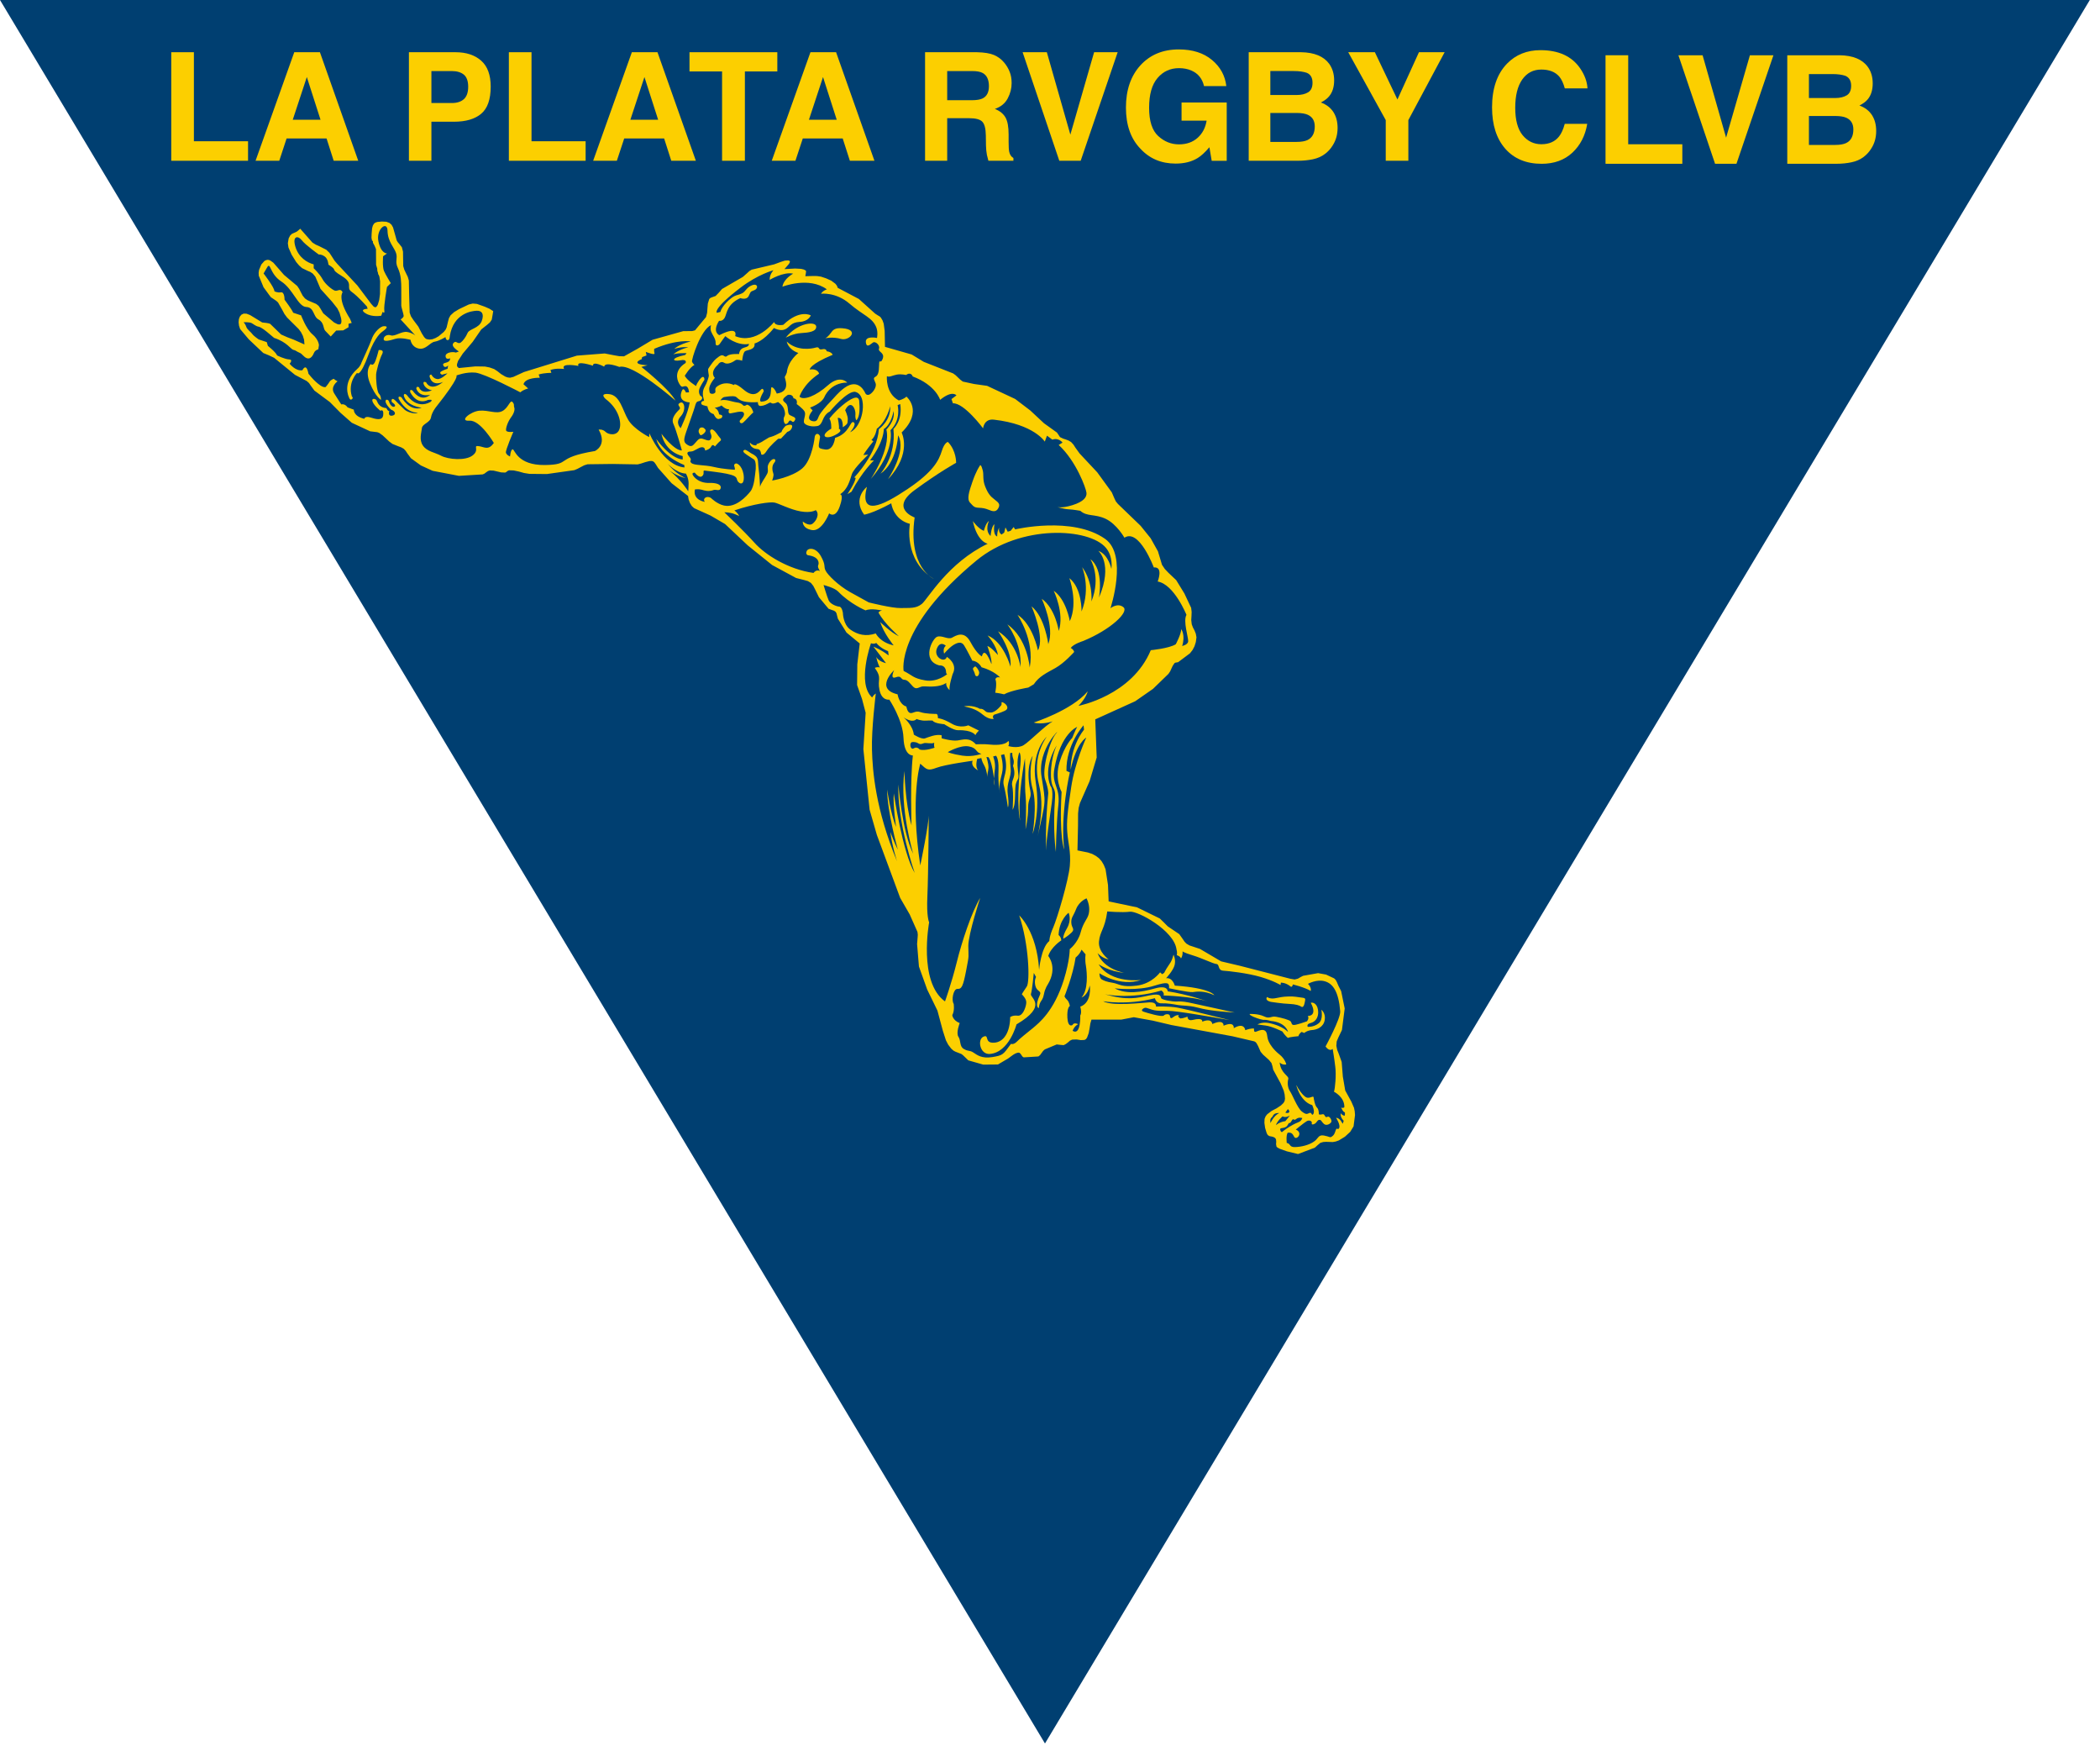 <svg width="130" height="108" viewBox="0 0 130 108" fill="none" xmlns="http://www.w3.org/2000/svg">
<path fill-rule="evenodd" clip-rule="evenodd" d="M0 0H129.369L64.689 107.91L0 0Z" fill="#003F71"/>
<path fill-rule="evenodd" clip-rule="evenodd" d="M48.799 16.118L48.881 16.147L48.896 16.173L48.898 16.205L48.874 16.276L48.817 16.361L48.562 16.656L49.223 16.62L49.59 16.64L49.751 16.678L49.881 16.744L49.891 16.766L49.898 16.81L49.883 16.927L49.853 17.095L50.336 17.083L50.58 17.086L50.822 17.122L51.141 17.228L51.459 17.372L51.718 17.565L51.809 17.684L51.859 17.814L53.167 18.504L54.174 19.41L54.356 19.528L54.453 19.583L54.529 19.655L54.635 19.834L54.706 20.037L54.765 20.477L54.785 21.468L56.436 21.94L57.186 22.396L59.006 23.113L59.16 23.226L59.305 23.365L59.452 23.504L59.603 23.617L60.301 23.767L61.108 23.881L62.843 24.693L63.779 25.405L64.629 26.198L65.431 26.773L65.536 26.926L65.587 27.011L65.633 27.062L65.817 27.149L65.988 27.205L66.153 27.268L66.307 27.361L66.452 27.519L66.572 27.706L66.833 28.068L67.926 29.235L68.825 30.473L68.989 30.853L69.077 31.035L69.203 31.189L70.611 32.546L71.231 33.316L71.683 34.124L71.933 34.957L72.108 35.217L72.335 35.455L72.812 35.906L73.319 36.733L73.738 37.621L73.768 37.874L73.759 38.124L73.744 38.375L73.774 38.638L73.844 38.828L73.944 39.018L74.027 39.225L74.067 39.447L74.027 39.74L73.944 40.002L73.822 40.234L73.664 40.436L72.931 40.985L72.805 41.007L72.754 41.015L72.703 41.05L72.594 41.213L72.515 41.384L72.438 41.551L72.332 41.709L71.376 42.636L70.274 43.403L67.802 44.524L67.89 46.886L67.451 48.348L66.855 49.702L66.774 50.001L66.738 50.345L66.734 51.108L66.7 52.633L67.346 52.763L67.61 52.851L67.834 52.972L68.033 53.12L68.194 53.303L68.329 53.53L68.439 53.801L68.59 54.772L68.63 55.789L70.391 56.16L71.799 56.849L72.046 57.09L72.292 57.337L73.003 57.817L73.217 58.119L73.326 58.281L73.441 58.402L73.634 58.516L73.84 58.584L74.284 58.732L75.593 59.502L76.772 59.78L79.882 60.58L80.143 60.624L80.341 60.575L80.498 60.484L80.667 60.396L81.595 60.231L82.09 60.32L82.588 60.554L82.682 60.645L82.754 60.776L82.865 61.035L82.949 61.197L83.026 61.354L83.243 62.417L83.073 63.749L82.854 64.206L82.747 64.46L82.727 64.732L82.777 64.976L82.879 65.234L83.056 65.728L83.128 66.634L83.276 67.495L83.657 68.19L83.819 68.564L83.863 68.776L83.882 69.013L83.792 69.716L83.585 70.053L83.258 70.354L82.883 70.583L82.689 70.652L82.505 70.685L82.095 70.671L81.915 70.682L81.739 70.734L81.567 70.877L81.397 71.032L80.356 71.426L79.663 71.259L79.237 71.108L79.09 71.032L79.024 70.975L78.994 70.818L79.005 70.663L78.991 70.528L78.961 70.465L78.909 70.413L78.807 70.364L78.701 70.339L78.596 70.322L78.503 70.27L78.448 70.204L78.401 70.094L78.316 69.81L78.272 69.497L78.283 69.254L78.346 69.095L78.448 68.964L78.723 68.756L79.032 68.594L79.296 68.419L79.457 68.264L79.523 68.145L79.548 68L79.526 67.743L79.468 67.502L79.273 67.045L78.818 66.209L78.771 65.995L78.709 65.793L78.561 65.611L78.382 65.448L78.192 65.279L78.037 65.095L77.883 64.745L77.784 64.566L77.725 64.498L77.644 64.453L76.294 64.138L72.523 63.444L71.359 63.17L70.189 62.959L69.407 63.109H67.567L67.498 63.345L67.451 63.642L67.394 63.948L67.294 64.219L67.226 64.314L67.133 64.366L66.905 64.376L66.65 64.336L66.374 64.345L66.241 64.407L66.117 64.514L65.986 64.616L65.847 64.687L65.645 64.671L65.416 64.644L64.68 64.951L64.576 65.042L64.48 65.174L64.383 65.306L64.282 65.388L63.371 65.444L63.312 65.408L63.273 65.364L63.206 65.262L63.126 65.17L63.066 65.151L62.988 65.158L62.855 65.205L62.712 65.29L62.407 65.514L61.778 65.884L60.866 65.892L59.943 65.629L59.73 65.423L59.613 65.31L59.511 65.234L59.143 65.091L59.017 65.022L58.885 64.903L58.698 64.659L58.558 64.391L58.367 63.8L58.032 62.551L57.397 61.245L56.887 59.823L56.772 58.429L56.804 58.038L56.816 57.854L56.795 57.678L56.314 56.595L55.724 55.573L54.281 51.674L53.833 50.117L53.447 46.366L53.588 44.116L53.365 43.269L53.058 42.399L53.071 41.118L53.221 39.827L52.402 39.151L51.867 38.289L51.809 38.065L51.782 37.956L51.727 37.866L51.634 37.801L51.526 37.764L51.293 37.679L50.696 36.964L50.469 36.501L50.346 36.261L50.199 36.078L50.012 35.966L49.777 35.899L49.28 35.773L47.8 34.972L46.289 33.756L44.888 32.437L43.986 31.91L42.968 31.45L42.828 31.322L42.711 31.133L42.629 30.913L42.594 30.699L41.575 29.907L40.736 28.961L40.593 28.732L40.508 28.615L40.415 28.545L40.314 28.531L40.202 28.537L39.947 28.603L39.69 28.688L39.477 28.743L37.924 28.716L36.375 28.735L36.168 28.798L35.961 28.905L35.75 29.017L35.555 29.099L33.854 29.34L32.774 29.329L32.438 29.275L32.113 29.184L31.8 29.117L31.512 29.109L31.443 29.139L31.384 29.178L31.327 29.227L31.268 29.249L31.026 29.238L30.79 29.183L30.555 29.128L30.32 29.117L30.206 29.156L30.098 29.232L29.99 29.314L29.88 29.362L28.407 29.452L26.781 29.14L26.054 28.808L25.439 28.363L25.22 28.068L25.118 27.912L24.998 27.78L24.838 27.689L24.665 27.625L24.297 27.477L24.087 27.321L23.884 27.13L23.683 26.944L23.476 26.794L23.352 26.749L23.222 26.733L22.916 26.696L21.78 26.168L21.077 25.549L20.419 24.884L19.465 24.176L19.238 23.869L19.128 23.707L18.987 23.582L18.262 23.201L16.968 22.145L16.637 21.989L16.298 21.849L15.402 21.002L14.866 20.367L14.796 20.155L14.771 19.947L14.787 19.757L14.845 19.597L14.946 19.476L15.084 19.41L15.265 19.416L15.485 19.502L16.232 19.958L16.487 19.988L16.615 20.009L16.726 20.045L17.402 20.703L17.772 20.867L18.174 21.02L18.846 21.319L18.825 21.033L18.749 20.786L18.635 20.561L18.488 20.364L17.769 19.65L17.608 19.432L17.477 19.188L17.211 18.72L17.109 18.626L16.998 18.55L16.761 18.39L16.315 17.78L16.02 17.065L16.011 16.882L16.037 16.706L16.178 16.369L16.367 16.154L16.456 16.106L16.553 16.082L16.646 16.09L16.736 16.127L16.921 16.258L17.581 17.014L18.401 17.702L18.523 17.884L18.627 18.091L18.737 18.299L18.878 18.471L19.032 18.578L19.196 18.652L19.573 18.811L19.724 18.93L19.826 19.081L20.011 19.392L20.683 19.959L20.89 20.063L20.977 20.082L21.048 20.074L21.103 20.037L21.13 19.962L21.137 19.851L21.114 19.694L21.017 19.354L20.885 19.09L20.558 18.675L19.844 17.883L19.631 17.382L19.52 17.123L19.36 16.932L19.208 16.831L19.042 16.762L18.7 16.595L18.513 16.428L18.334 16.215L18.054 15.764L17.858 15.32L17.819 15.056L17.869 14.756L17.96 14.58L18.069 14.474L18.373 14.336L18.48 14.25L18.586 14.157L19.34 15.012L19.544 15.14L19.758 15.235L20.198 15.457L20.39 15.642L20.548 15.881L20.704 16.126L20.874 16.327L22.121 17.666L22.968 18.794L23.118 18.963L23.198 19.014L23.271 19.01L23.332 18.953L23.389 18.857L23.475 18.567L23.524 18.197L23.53 17.411L23.484 17.116L23.443 17.015L23.4 16.952L23.409 16.919L23.359 16.764L23.351 16.623L23.282 16.391L23.275 15.417L23.19 15.215L23.087 15.026L23.085 14.962V14.933L23.075 14.907H23.034L22.997 14.718L23.006 14.467L23.034 14.134L23.078 13.969L23.153 13.841L23.245 13.775L23.364 13.737L23.644 13.711L23.917 13.726L24.108 13.797L24.24 13.914L24.331 14.076L24.559 14.883L24.625 14.992L24.714 15.094L24.878 15.303L24.948 15.573L24.952 15.868L24.962 16.47L25.028 16.69L25.134 16.912L25.243 17.134L25.31 17.364L25.331 18.382L25.36 19.353L25.439 19.576L25.587 19.802L25.894 20.211L26.114 20.639L26.253 20.858L26.327 20.938L26.407 20.989L26.578 21.018L26.767 20.996L26.96 20.922L27.151 20.814L27.472 20.544L27.588 20.398L27.649 20.264L27.741 19.877L27.793 19.689L27.892 19.516L28.11 19.318L28.417 19.133L29.019 18.846L29.265 18.787L29.523 18.809L30.007 18.981L30.302 19.11L30.532 19.258L30.488 19.528L30.443 19.782L30.326 19.957L30.148 20.11L29.794 20.389L29.26 21.161L28.65 21.884L28.358 22.335L28.292 22.534L28.286 22.62L28.306 22.692L28.355 22.736L28.398 22.78L29.431 22.677L30.019 22.686L30.311 22.744L30.589 22.842L30.789 22.972L31.02 23.154L31.284 23.311L31.429 23.361L31.576 23.378L31.779 23.328L32.006 23.223L32.436 23.026L35.713 22.011L37.435 21.877L38.043 21.995L38.337 22.046L38.63 22.054L39.467 21.586L40.397 21.029L42.294 20.496L42.673 20.492L42.851 20.49L43.024 20.446L43.707 19.622L43.774 19.361L43.795 19.074L43.82 18.783L43.906 18.505L43.981 18.437L44.089 18.394L44.3 18.319L44.504 18.108L44.698 17.886L45.988 17.138L46.254 16.902L46.388 16.779L46.531 16.691L47.923 16.362L48.349 16.206L48.584 16.131L48.799 16.118ZM16.538 16.549L16.317 16.926C16.317 16.926 16.993 17.797 16.987 18.026C16.987 18.026 17.161 18.13 17.392 18.093C17.625 18.057 17.614 18.547 17.614 18.547C17.614 18.547 18.099 19.195 18.148 19.355L18.641 19.519C18.641 19.519 18.95 20.361 19.34 20.691C19.735 21.024 19.744 21.366 19.744 21.366L19.704 21.622C19.704 21.622 19.507 21.667 19.439 21.837C19.369 22.015 19.218 22.249 19.004 22.173C18.796 22.102 18.717 21.897 18.539 21.831C18.364 21.763 18.305 21.677 18.157 21.652C18.011 21.625 17.754 21.163 16.971 20.915L16.514 20.533C16.514 20.533 16.185 20.254 16.004 20.218C15.82 20.187 15.693 20.052 15.556 19.988C15.416 19.93 15.078 19.942 15.078 19.942C15.078 19.942 15.202 20.074 15.25 20.238C15.297 20.393 15.535 20.55 15.622 20.678C15.713 20.807 16.016 21.009 16.016 21.009L16.513 21.174L16.584 21.409C16.584 21.409 17.08 21.8 17.155 22C17.155 22 17.637 22.238 17.903 22.246C18.164 22.257 17.93 22.512 17.93 22.512C17.93 22.512 18.297 22.991 18.723 22.914C18.723 22.914 18.956 22.4 19.096 23.134C19.096 23.134 19.378 23.484 19.542 23.622C19.704 23.767 19.962 23.999 20.158 23.958C20.158 23.958 20.349 23.729 20.403 23.625C20.458 23.525 20.658 23.443 20.658 23.443C20.658 23.443 20.756 23.538 20.896 23.6C20.896 23.6 20.424 23.93 20.69 24.351C20.954 24.775 21.13 25.033 21.13 25.033C21.13 25.033 21.334 24.954 21.518 25.214L21.904 25.356C21.904 25.356 21.868 25.762 22.552 25.921C22.552 25.921 22.588 25.74 22.91 25.832C23.23 25.928 23.694 26.084 23.724 25.674C23.762 25.272 23.546 25.423 23.546 25.423C23.546 25.423 23.176 25.13 23.07 24.875C22.964 24.619 23.235 24.669 23.306 24.766C23.373 24.866 23.419 25.213 23.918 25.259C23.918 25.259 24.013 25.469 24.103 25.438C24.103 25.438 23.984 25.761 24.268 25.729C24.548 25.689 24.487 25.444 24.206 25.353C24.206 25.353 23.73 24.906 23.906 24.744C23.906 24.744 24.043 24.701 24.094 24.884C24.149 25.064 24.306 25.241 24.431 25.158C24.552 25.074 24.264 24.894 24.264 24.894C24.264 24.894 24.2 24.773 24.275 24.701C24.352 24.634 24.566 24.884 24.566 24.884C24.566 24.884 24.872 25.193 25.037 25.347C25.204 25.508 25.71 25.661 25.86 25.539C25.86 25.539 25.185 25.614 24.685 24.69C24.685 24.69 24.598 24.458 24.851 24.59C24.851 24.59 25.354 25.492 26.102 25.237C26.102 25.237 25.161 25.137 24.998 24.486C24.998 24.486 24.994 24.252 25.214 24.483C25.214 24.483 25.765 25.348 26.638 24.884C26.638 24.884 26.906 24.694 26.49 24.752C26.49 24.752 25.867 25.134 25.398 24.282C25.398 24.282 25.334 24.032 25.545 24.179C25.545 24.179 26.029 24.948 26.633 24.433C26.633 24.433 25.999 24.62 25.775 24.069C25.775 24.069 25.745 23.869 25.942 23.971C25.942 23.971 26.053 24.436 26.744 24.157C26.744 24.157 26.349 24.105 26.23 23.784C26.23 23.784 26.144 23.557 26.38 23.663C26.38 23.663 26.636 24.285 27.434 23.635C27.434 23.635 26.846 23.936 26.636 23.427C26.636 23.427 26.506 23.191 26.7 23.182C26.7 23.182 26.825 23.443 27.078 23.462C27.331 23.486 27.698 23.104 27.698 23.104L27.362 23.191C27.362 23.191 27.125 23.087 27.337 22.975C27.545 22.865 27.706 22.826 27.706 22.826L27.742 22.619C27.742 22.619 27.529 22.837 27.439 22.609C27.355 22.381 27.882 22.537 27.861 22.174C27.861 22.174 27.604 22.297 27.584 22.057C27.558 21.816 28.019 21.748 28.222 21.822L28.406 21.754C28.406 21.754 28.153 21.603 28.054 21.435C27.958 21.265 28.151 21.131 28.228 21.164C28.309 21.2 28.404 21.283 28.526 21.197C28.645 21.112 28.837 20.867 28.947 20.606C29.056 20.35 29.656 20.325 29.824 19.865C29.989 19.402 29.809 19.222 29.508 19.233C29.211 19.243 28.072 19.385 27.845 20.802C27.845 20.802 27.845 21.052 27.718 21.052C27.588 21.052 27.579 20.861 27.579 20.861C27.579 20.861 27.215 21.095 26.907 21.149C26.6 21.2 26.368 21.669 25.916 21.571C25.463 21.47 25.412 21.033 25.412 21.033C25.412 21.033 24.801 20.861 24.462 20.974C24.121 21.082 23.765 21.172 23.752 20.999C23.739 20.823 23.96 20.672 24.199 20.757C24.443 20.841 24.867 20.49 25.199 20.546C25.532 20.602 25.717 20.766 25.717 20.766L24.801 19.77C24.801 19.77 24.991 19.656 24.989 19.549C24.986 19.444 24.848 19.032 24.841 18.925C24.838 18.814 24.848 18.174 24.841 17.834C24.838 17.488 24.835 17.02 24.633 16.596C24.429 16.178 24.631 16.003 24.517 15.66C24.407 15.321 24.003 14.953 23.99 14.287C23.981 13.62 23.256 14.196 23.429 14.953C23.589 15.71 23.96 15.688 23.96 15.688L23.715 15.86C23.715 15.86 23.664 16.514 23.769 16.766C23.877 17.02 24.192 17.526 24.192 17.526L23.957 17.758C23.957 17.758 23.748 18.943 23.79 19.209C23.829 19.471 23.687 19.299 23.687 19.299L23.602 19.539C23.602 19.539 23.044 19.655 22.626 19.389C22.203 19.121 22.757 19.113 22.757 19.113L22.719 18.978C22.719 18.978 22.169 18.345 21.77 18.064C21.371 17.778 21.945 17.56 21.151 17.079C20.358 16.596 20.989 16.791 20.332 16.379C20.332 16.379 20.314 16.009 20.082 15.861C19.852 15.716 19.741 15.757 19.741 15.757C19.741 15.757 18.903 15.162 18.678 14.865C18.452 14.57 18.084 14.59 18.285 15.267C18.488 15.944 19.012 16.252 19.419 16.364V16.603C19.419 16.603 19.784 16.944 19.962 17.272C20.139 17.602 20.572 17.939 20.733 17.989C20.896 18.039 21.083 17.814 21.21 18.089C21.21 18.089 20.865 18.46 21.667 19.732L21.773 19.987L21.575 20.038L21.576 20.254L21.245 20.448L20.812 20.458L20.474 20.828C20.474 20.828 20.257 20.596 20.131 20.471C20.002 20.337 20.069 19.963 19.719 19.775C19.368 19.585 19.465 19.02 18.955 19C18.447 18.974 18.143 17.894 17.418 17.424C16.686 16.954 16.75 16.175 16.538 16.549ZM28.248 23.243C28.248 23.243 28.522 23.27 26.989 25.199C26.989 25.199 26.741 25.501 26.681 25.832C26.627 26.162 26.144 26.227 26.117 26.503C26.091 26.776 25.928 27.217 26.184 27.584C26.44 27.95 26.886 27.985 27.313 28.21C27.744 28.436 28.815 28.536 29.26 28.186C29.707 27.842 29.26 27.567 29.618 27.611C29.976 27.651 30.224 27.911 30.57 27.415C30.57 27.415 29.731 25.985 29.06 26.038C28.39 26.088 29.116 25.469 29.681 25.418C30.244 25.372 30.734 25.647 31.112 25.435C31.489 25.221 31.574 24.728 31.725 24.882C31.865 25.033 31.788 25.105 31.835 25.219C31.878 25.338 31.836 25.564 31.638 25.829C31.442 26.091 31.309 26.477 31.328 26.628C31.343 26.782 31.779 26.726 31.779 26.726C31.779 26.726 31.284 27.861 31.319 28.016C31.359 28.172 31.574 28.253 31.574 28.253C31.574 28.253 31.609 27.811 31.739 27.812C31.869 27.812 32.016 28.8 33.726 28.782C35.439 28.759 34.276 28.341 36.828 27.915C36.828 27.915 37.615 27.563 37.059 26.591C37.059 26.591 37.301 26.544 37.482 26.726C37.666 26.909 38.183 27 38.341 26.578C38.506 26.159 38.29 25.288 37.496 24.699C37.496 24.699 37.051 24.319 37.721 24.395C38.391 24.472 38.546 25.418 38.895 25.994C39.242 26.569 40.185 27.053 40.185 27.053L40.203 26.821C40.203 26.821 41.026 28.805 42.373 28.933L42.36 28.781C42.36 28.781 40.91 28.249 40.628 27.174C40.628 27.174 41.467 28.371 42.262 28.441V28.228C42.262 28.228 41.204 28.043 40.945 26.846C40.945 26.846 41.741 27.902 42.213 27.879C42.213 27.879 41.873 26.644 41.692 26.249C41.5 25.851 41.932 25.479 42.064 25.331C42.199 25.186 41.832 25.075 42.096 24.932C42.356 24.784 42.509 25.365 42.138 25.772C41.766 26.176 42.138 26.5 42.138 26.5C42.138 26.5 42.608 25.535 42.694 24.906C42.694 24.906 41.94 24.899 42.198 24.22C42.315 23.898 42.461 24.291 42.461 24.291L42.655 24.282C42.655 24.282 42.633 23.914 42.444 23.901C42.255 23.889 42.224 24.056 42.046 23.745C41.864 23.436 41.771 22.887 42.44 22.468C42.44 22.468 42.569 22.211 42.106 22.303C41.639 22.392 41.467 22.169 42.417 21.97L42.502 21.857C42.502 21.857 41.803 21.842 41.675 21.948C41.675 21.948 41.918 21.669 42.608 21.492C42.608 21.492 42.191 21.442 41.74 21.597C41.74 21.597 42.021 21.305 42.76 21.134C42.76 21.134 41.952 20.973 40.5 21.589C40.5 21.589 40.479 21.74 40.517 21.872C40.555 22.009 39.978 21.779 39.978 21.779L40.023 22L39.75 22.102L39.726 22.227C39.726 22.227 38.925 22.536 40.086 22.608L39.706 22.71C39.706 22.71 41.395 24.037 41.818 24.797C41.818 24.797 39.17 22.469 38.338 22.71C38.338 22.71 37.442 22.359 37.403 22.695C37.403 22.695 36.7 22.315 36.704 22.635C36.704 22.635 35.639 22.277 35.808 22.648C35.808 22.648 34.673 22.43 34.922 22.837C34.922 22.837 34.419 22.77 34.075 22.901L34.131 23.078C34.131 23.078 33.705 23.07 33.346 23.179L33.417 23.38C33.417 23.38 32.522 23.352 32.406 23.782L32.697 24.046C32.697 24.046 32.414 24.102 32.211 24.282C32.211 24.282 30.023 23.128 29.432 23.063C28.845 23.006 28.248 23.243 28.248 23.243ZM43.092 23.892C43.122 23.729 43.397 23.327 43.511 23.327C43.621 23.33 43.605 23.515 43.605 23.515C43.605 23.515 43.512 23.633 43.342 23.958C43.169 24.284 43.36 24.501 43.36 24.501C43.573 24.577 43.441 24.801 43.267 24.829C43.092 24.853 43.07 24.982 43.014 25.177C42.964 25.375 42.674 26.152 42.481 26.723C42.287 27.289 42.327 27.386 42.58 27.548C42.837 27.702 42.924 27.531 43.063 27.386C43.2 27.24 43.283 27.069 43.547 27.173C43.866 27.295 43.958 27.3 44.03 27.106C44.105 26.909 43.861 26.701 44.009 26.595C44.161 26.489 44.408 26.893 44.468 26.974C44.527 27.061 44.705 27.204 44.6 27.28C44.493 27.358 44.257 27.634 44.257 27.634C44.257 27.634 44.123 27.443 44.03 27.634C43.943 27.826 43.648 27.884 43.648 27.884C43.648 27.884 43.665 27.678 43.457 27.68C43.252 27.68 42.982 27.936 42.793 27.943C42.606 27.945 42.43 27.988 42.663 28.258C42.9 28.524 42.621 28.495 42.801 28.657C42.979 28.819 43.605 28.759 44.204 28.904C44.798 29.045 45.492 29.073 45.492 29.073C45.507 28.87 45.367 28.79 45.517 28.699C45.663 28.614 46.032 28.948 46.046 29.551C46.051 30.151 45.664 29.895 45.624 29.682C45.587 29.463 45.356 29.407 44.976 29.319C44.595 29.237 43.821 29.155 43.639 29.127C43.455 29.091 43.657 29.316 43.466 29.47C43.273 29.623 43.012 29.257 43.012 29.257C43.012 29.257 42.718 29.226 42.968 29.515C43.218 29.8 43.577 29.905 43.937 29.89C44.296 29.881 44.659 29.963 44.616 30.203C44.575 30.434 44.316 30.277 44.182 30.327C43.852 30.447 43.628 30.365 43.43 30.308C43.232 30.256 43.018 30.293 43.018 30.293C42.879 30.966 43.636 31.063 43.636 31.063C43.466 30.864 43.749 30.648 44.018 30.827C44.018 30.827 44.382 31.192 44.817 31.289C45.541 31.45 46.211 30.724 46.459 30.409C46.701 30.096 46.737 29.37 46.763 29.206C46.793 29.039 46.823 28.537 46.672 28.436C46.519 28.332 46.284 28.199 46.101 28.053C45.918 27.911 46.07 27.801 46.189 27.861C46.314 27.923 46.479 28.044 46.479 28.044C47.033 28.31 46.89 28.474 46.956 28.958C47.021 29.435 47.05 30.137 47.05 30.137C47.088 29.918 47.373 29.574 47.497 29.313C47.618 29.054 47.41 28.942 47.638 28.606C47.866 28.273 48.121 28.426 47.932 28.639C47.747 28.849 47.822 29.165 47.871 29.303C47.924 29.444 47.798 29.743 47.798 29.743C47.798 29.743 49.014 29.544 49.658 28.995C50.297 28.452 50.439 27.011 50.439 27.011C50.439 27.011 50.489 26.83 50.614 26.857C50.74 26.878 50.768 27.033 50.768 27.033C50.674 27.695 50.55 27.743 51.084 27.82C51.613 27.898 51.694 27.101 51.694 27.101C52.611 26.827 52.622 26.004 52.844 26.136C53.063 26.27 52.622 26.755 52.622 26.755C53.055 26.551 53.276 26.042 53.371 25.592C53.468 25.137 53.452 24.401 52.968 24.26C52.485 24.119 51.362 25.479 51.362 25.479C51.362 25.479 51.103 25.567 50.936 25.986C50.768 26.409 50.624 26.365 50.412 26.388C50.203 26.406 49.788 26.314 49.766 26.123C49.743 25.928 49.906 25.655 49.806 25.47C49.706 25.285 49.32 25.01 49.32 25.01C49.4 24.666 49.124 24.653 49.124 24.653C49.076 24.367 48.766 24.442 48.766 24.442C48.336 24.743 48.461 24.785 48.651 24.966C48.842 25.153 48.716 25.58 48.884 25.686C49.054 25.79 49.334 25.818 49.201 26.023C49.072 26.228 49.028 26.03 48.923 26.028C48.806 26.028 48.857 26.152 48.693 26.234C48.526 26.32 48.471 25.911 48.546 25.797C48.62 25.675 48.613 25.506 48.524 25.285C48.431 25.058 48.163 24.883 48.163 24.883C47.688 25.102 47.792 24.854 47.625 24.933C47.46 25.02 47.313 25.109 47.102 25.126C46.89 25.147 46.919 24.889 46.919 24.889C45.725 24.961 45.71 24.62 45.532 24.549C45.356 24.48 44.947 24.559 44.832 24.575C44.717 24.596 44.59 24.781 44.59 24.781C44.945 24.691 45.269 24.859 45.618 24.907C45.972 24.949 45.977 25.118 46.069 25.117C46.166 25.112 46.233 25.049 46.233 25.049C46.525 25.081 46.634 25.531 46.634 25.531C46.513 25.605 46.156 26.034 46 26.158C45.848 26.277 45.731 26.089 45.818 26.007C45.907 25.932 46.141 25.69 46.032 25.539C45.927 25.39 45.411 25.565 45.218 25.586C45.026 25.605 45.132 25.325 45.132 25.325C44.919 25.363 44.664 25.093 44.664 25.093C44.553 25.187 44.244 25.242 44.244 25.242C44.504 25.366 44.513 25.648 44.513 25.648C44.513 25.648 44.75 25.675 44.714 25.778C44.675 25.885 44.675 25.885 44.501 25.929C44.323 25.976 44.177 25.627 44.177 25.627C44.177 25.627 44.029 25.602 43.92 25.47C43.814 25.338 43.793 25.147 43.793 25.147C43.793 25.147 43.699 25.131 43.524 25.076C43.341 25.027 43.381 24.809 43.587 24.809C43.587 24.809 43.556 24.67 43.524 24.537C43.494 24.396 43.495 24.157 43.627 23.931C43.763 23.711 43.891 23.302 43.88 23.244C43.873 23.186 43.814 22.872 43.845 22.826C43.868 22.771 44.05 22.521 44.115 22.437C44.186 22.356 44.222 22.272 44.522 22.057C44.821 21.849 44.836 22.189 45.013 22.032C45.194 21.875 45.749 21.914 45.749 21.914C45.833 21.347 46.325 21.622 46.368 21.286C45.616 21.43 44.899 20.804 44.899 20.804C44.899 20.804 44.635 21.157 44.565 21.271C44.499 21.382 44.28 21.471 44.301 21.222C44.316 20.977 44.089 20.707 44.022 20.521C43.952 20.334 44.017 20.122 44.017 20.122C43.36 20.428 42.786 22.285 42.842 22.396C42.897 22.507 42.989 22.585 42.989 22.585C42.693 22.742 42.389 23.261 42.389 23.261C42.558 23.568 43.092 23.892 43.092 23.892ZM44.594 19.308C44.704 18.893 45.254 18.426 45.459 18.329C45.664 18.236 45.674 18.274 45.917 18.164C46.163 18.057 46.189 17.799 46.554 17.655C46.916 17.514 46.97 17.862 46.688 17.963C46.407 18.065 46.478 18.078 46.341 18.336C46.201 18.591 45.833 18.45 45.833 18.45C44.992 18.83 45.005 19.398 44.867 19.658C44.726 19.911 44.514 19.854 44.514 19.854C44.068 20.568 44.529 20.744 44.529 20.744C45.767 20.113 45.511 20.803 45.511 20.803C46.81 21.35 47.92 19.93 47.92 19.93C48.003 20.206 48.489 20.104 48.489 20.104C49.509 19.118 50.193 19.52 50.193 19.52C50.193 19.52 50.066 19.893 49.5 19.924C48.93 19.958 48.898 20.254 48.591 20.388C48.287 20.521 47.911 20.3 47.911 20.3C47.239 21.146 46.708 21.259 46.708 21.259C46.771 21.667 46.249 21.647 46.119 21.74C45.991 21.831 45.943 22.327 45.943 22.327C45.943 22.327 45.64 22.218 45.532 22.293C45.425 22.372 45.066 22.604 44.832 22.454C44.594 22.299 44.448 22.57 44.448 22.57C43.897 23.056 44.252 23.385 44.252 23.385C43.818 23.927 43.901 24.092 43.927 24.268C43.953 24.442 44.301 24.388 44.289 24.236C44.281 24.084 44.237 24.003 44.488 23.856C44.986 23.572 45.431 23.834 45.431 23.834C45.431 23.834 45.433 23.609 46.057 24.134C46.677 24.656 46.974 24.257 47.11 24.114C47.254 23.966 47.28 24.216 47.28 24.216C46.851 24.952 47.17 24.857 47.17 24.857C47.946 24.803 47.617 23.899 47.797 23.968C47.968 24.037 48.084 24.36 48.084 24.36C49.025 24.221 48.536 23.386 48.585 23.317C48.638 23.251 48.709 23.056 48.709 23.056C48.781 22.32 49.424 21.848 49.424 21.848C48.771 21.619 48.704 21.14 48.704 21.14C49.333 21.74 50.221 21.595 50.499 21.512C50.776 21.43 50.62 21.684 50.894 21.619C51.167 21.551 51.174 21.74 51.174 21.74C51.5 21.784 51.546 21.96 51.546 21.96C50.089 22.568 50.127 22.871 50.127 22.871C50.645 22.797 50.705 23.127 50.705 23.127C49.703 23.797 49.494 24.549 49.494 24.549C49.731 24.801 50.498 24.521 51.253 23.847C52.012 23.168 52.447 23.68 52.447 23.68C51.376 23.68 51.033 24.575 51.033 24.575C50.842 24.995 50.146 25.227 50.146 25.227L50.304 25.404C49.941 25.851 50.081 26.027 50.319 26.069C50.558 26.11 50.598 25.986 50.69 25.758C50.791 25.529 51.163 25.108 51.415 24.85C51.667 24.596 51.875 24.291 52.3 23.989C53.166 23.384 53.543 24.284 53.57 24.345C53.597 24.407 53.729 24.524 53.926 24.351C54.126 24.181 54.267 23.904 54.206 23.726C54.146 23.546 54.016 23.408 54.183 23.325C54.347 23.243 54.414 23.062 54.421 22.595C54.428 22.128 54.5 22.591 54.644 22.203C54.784 21.812 54.338 21.793 54.414 21.579C54.49 21.369 54.195 21.108 54.049 21.196C53.904 21.282 53.645 21.593 53.599 21.174C53.563 20.756 54.29 20.918 54.29 20.918C54.29 20.918 54.364 20.575 54.252 20.272C54.01 19.649 53.44 19.527 52.588 18.794C51.743 18.063 50.822 18.18 50.822 18.18C50.95 17.977 51.187 17.909 51.187 17.909C50.074 17.092 48.436 17.746 48.436 17.746C48.508 17.249 49.101 16.938 49.101 16.938C48.508 16.8 47.645 17.322 47.645 17.322C47.633 16.981 47.883 16.724 47.883 16.724C47.883 16.724 46.916 16.985 45.853 17.796C44.083 19.146 44.376 19.36 44.376 19.36L44.594 19.308ZM44.839 31.707C44.839 31.707 46.046 32.856 46.705 33.592C47.364 34.33 48.782 35.239 50.362 35.461C50.362 35.461 50.514 35.224 50.756 35.342C50.756 35.342 50.593 35.107 50.65 34.984C50.712 34.863 50.725 34.453 50.011 34.365C50.011 34.365 49.846 34.314 49.941 34.107C50.032 33.898 50.51 33.868 50.822 34.431C51.135 34.997 50.976 35.042 51.103 35.308C51.226 35.575 51.896 36.239 52.63 36.65C53.364 37.061 53.778 37.284 53.778 37.284C53.778 37.284 55.236 37.654 55.765 37.634C56.296 37.617 56.695 37.685 57.071 37.375C57.445 37.061 58.681 34.836 61.143 33.653C61.143 33.653 60.502 33.557 60.223 32.25C60.223 32.25 60.557 32.721 60.907 32.858C60.907 32.858 61.009 32.387 61.225 32.238C61.225 32.238 60.935 32.808 61.32 33.175C61.32 33.175 61.372 32.562 61.563 32.448C61.563 32.448 61.431 33.083 61.73 33.207C61.73 33.207 61.717 32.852 61.864 32.654C61.864 32.654 61.763 32.913 61.997 33.087L62.165 32.966L62.243 32.643L62.383 32.91L62.563 32.852L62.752 32.619L62.84 32.765C62.84 32.765 66.392 31.928 68.41 33.353C69.835 34.354 68.743 37.645 68.743 37.645C68.743 37.645 69.184 37.288 69.543 37.58C69.911 37.865 68.781 38.963 67.052 39.674C67.052 39.674 66.458 39.853 66.282 40.106C66.282 40.106 66.443 40.168 66.498 40.351C66.498 40.351 65.895 41.032 65.333 41.347C64.769 41.661 64.322 41.865 63.997 42.352L63.656 42.556C63.656 42.556 62.594 42.729 62.156 42.974C61.833 42.895 61.608 42.874 61.608 42.874C61.608 42.874 61.73 42.315 61.623 42.049C61.623 42.049 61.636 41.865 61.908 41.928C61.908 41.928 61.563 41.53 60.759 41.297C60.759 41.297 60.581 40.925 60.191 40.892C60.191 40.892 59.832 40.174 59.679 39.941C59.533 39.709 59.305 39.742 59.006 39.931C58.713 40.127 58.447 40.457 58.447 40.457C58.447 40.457 58.334 40.136 58.55 39.967C58.55 39.967 58.199 39.62 57.994 40.149C57.786 40.68 58.49 41.067 58.615 40.655C58.615 40.655 59.315 41.079 58.976 41.714C58.976 41.714 58.735 42.446 58.784 42.713C58.522 42.482 58.579 42.264 58.579 42.264C58.579 42.264 58.379 42.44 57.883 42.482C57.384 42.526 57.199 42.437 56.996 42.514C56.795 42.59 56.686 42.666 56.512 42.486C56.335 42.304 56.194 42.072 55.967 42.072C55.743 42.065 55.828 41.78 55.446 41.922C55.065 42.063 55.353 41.475 55.353 41.475C55.353 41.475 54.12 42.632 55.563 42.974C55.563 42.974 55.659 43.596 56.109 43.73C56.109 43.73 56.16 44.077 56.335 44.127C56.517 44.179 56.666 43.96 56.983 44.076C57.304 44.185 57.845 44.185 57.963 44.187C58.07 44.187 58.064 44.451 58.064 44.451C58.064 44.451 58.361 44.465 58.909 44.787C59.453 45.109 59.942 44.892 59.942 44.892L60.599 45.219C60.599 45.219 60.419 45.39 60.381 45.5C60.381 45.5 60.216 45.172 59.306 45.196C59.022 45.205 58.453 44.823 58.453 44.823C58.453 44.823 57.838 44.784 57.737 44.602C57.737 44.602 57.627 44.583 57.323 44.603C57.019 44.623 56.738 44.501 56.738 44.501C56.738 44.501 56.538 44.803 55.932 44.397C55.932 44.397 56.504 44.872 56.571 45.468C56.571 45.468 57.041 45.774 57.26 45.7C57.481 45.626 57.933 45.425 58.291 45.507L58.295 45.696C58.295 45.696 58.901 45.875 59.27 45.83C59.636 45.782 60.001 45.618 60.412 46.068C60.412 46.068 60.924 46.043 61.219 46.078C61.511 46.11 62.199 46.158 62.422 45.857C62.422 45.857 62.513 45.968 62.422 46.176C62.422 46.176 62.993 46.352 63.371 46.118C63.748 45.883 64.65 44.95 65.166 44.647C65.166 44.647 64.512 44.872 63.992 44.721C63.992 44.721 66.345 43.968 67.335 42.791C67.335 42.791 67.24 43.205 66.763 43.687C66.763 43.687 70.068 43.063 71.239 40.242C71.239 40.242 72.362 40.139 72.786 39.875C72.786 39.875 73.128 39.239 73.121 38.939C73.121 38.939 73.396 39.286 73.183 39.982C73.183 39.982 73.535 39.912 73.554 39.692C73.573 39.469 73.227 38.433 73.448 38.056C73.448 38.056 72.688 36.169 71.667 35.992C71.667 35.992 72.035 35.06 71.426 35.122C71.426 35.122 70.52 32.69 69.607 33.28C69.607 33.28 69.133 32.443 68.457 32.117C67.777 31.791 67.294 31.991 66.875 31.615C66.875 31.615 66.456 31.538 66.153 31.523C65.86 31.511 65.412 31.373 65.412 31.373C65.412 31.373 65.695 31.483 66.389 31.266C67.085 31.05 67.289 30.766 67.258 30.498C67.231 30.229 66.628 28.543 65.538 27.54L65.776 27.394C65.776 27.394 65.532 27.069 65.146 27.211L64.814 26.965L64.677 27.333C64.677 27.333 64.019 26.261 61.534 25.975C60.91 25.898 60.857 26.512 60.857 26.512C60.857 26.512 59.687 24.931 58.99 24.962L58.901 24.701L59.208 24.471C59.208 24.471 58.963 24.126 58.199 24.747C58.199 24.747 57.928 23.834 56.5 23.299C56.5 23.299 56.407 22.983 56.083 23.21C56.083 23.21 55.795 23.138 55.523 23.184C55.252 23.23 55.059 23.368 54.904 23.284C54.904 23.284 54.796 24.335 55.638 24.784C55.638 24.784 55.93 24.721 56.114 24.548C56.114 24.548 57.178 25.432 55.815 26.77C55.815 26.77 56.487 28.055 54.969 29.666C54.969 29.666 56.16 27.901 55.597 26.942C55.597 26.942 55.523 28.64 54.501 29.324C54.501 29.324 55.485 28.239 55.307 26.55C55.307 26.55 55.889 26.033 55.728 25.008L55.567 25.073C55.567 25.073 55.802 25.977 55.124 26.628C55.124 26.628 55.432 27.89 53.901 29.651C53.901 29.651 55.163 27.803 54.87 26.584C54.87 26.584 55.436 26.047 55.316 25.437C55.316 25.437 55.191 26.262 54.707 26.558C54.707 26.558 54.767 27.266 53.86 28.495L54.101 28.5C54.101 28.5 53.38 29.164 52.711 30.436L52.459 30.584C52.459 30.584 52.941 29.874 52.97 29.579L52.881 29.55C52.881 29.55 54.306 28.083 54.406 26.562C54.406 26.562 55.175 26.018 55.105 25.141C55.105 25.141 54.904 26.065 54.276 26.539C54.276 26.539 54.215 26.996 53.946 27.232L54.068 27.311C54.068 27.311 53.61 27.868 53.447 28.162L53.747 28.14C53.747 28.14 52.855 28.976 52.733 29.35C52.608 29.723 52.496 30.27 52.003 30.594C52.003 30.594 52.256 30.566 51.984 31.345C51.714 32.128 51.327 31.774 51.327 31.774C51.327 31.774 50.886 32.916 50.263 32.808C49.642 32.7 49.697 32.277 49.697 32.277C49.697 32.277 50.058 32.584 50.293 32.42C50.531 32.253 50.757 31.81 50.499 31.574C50.499 31.574 50.222 31.767 49.567 31.653C48.908 31.539 48.188 31.146 47.933 31.104C47.675 31.055 46.678 31.182 45.461 31.591C45.461 31.591 45.694 31.763 45.755 31.942C45.754 31.942 45.382 31.707 44.839 31.707ZM57.267 42.11C58.021 42.247 58.635 41.725 58.635 41.725C58.519 41.683 58.615 41.545 58.5 41.35C58.387 41.154 58.155 41.187 58.155 41.187C57.008 40.885 57.725 39.506 58.015 39.409C58.31 39.309 58.682 39.599 58.931 39.469C59.181 39.337 59.692 39 60.083 39.749C60.481 40.493 60.782 40.627 60.782 40.627C60.956 39.925 61.374 41.104 61.374 41.104C61.429 40.813 61.123 39.983 61.123 39.983C61.363 40.046 61.774 40.543 61.774 40.543C61.703 39.958 61.135 39.33 61.135 39.33C62.141 39.733 62.553 41.262 62.553 41.262C62.67 40.303 61.783 39.069 61.783 39.069C63.001 39.833 63.174 41.293 63.174 41.293C63.282 39.813 62.358 38.644 62.358 38.644C63.61 39.512 63.744 41.318 63.744 41.318C64.067 39.62 62.987 38.05 62.987 38.05C63.938 38.644 64.254 40.255 64.254 40.255C64.701 39.43 63.856 37.527 63.856 37.527C64.688 38.2 64.894 39.865 64.894 39.865C65.305 38.814 64.489 37.061 64.489 37.061C65.338 37.66 65.542 39.051 65.542 39.051C65.907 37.962 65.23 36.564 65.23 36.564C66.008 37.101 66.227 38.445 66.227 38.445C66.753 37.287 66.197 35.782 66.197 35.782C66.986 36.399 66.953 37.845 66.953 37.845C67.54 36.371 66.986 35.097 66.986 35.097C67.681 36.017 67.565 37.224 67.565 37.224C68.185 35.681 67.499 34.608 67.499 34.608C68.361 35.26 68.032 36.985 68.032 36.985C68.93 34.886 67.991 34.091 67.991 34.091C68.626 34.329 68.8 35.211 68.8 35.211C68.8 35.211 68.93 34.456 68.453 33.898C67.423 32.683 63.199 32.422 60.446 34.694C55.423 38.845 55.939 41.527 55.939 41.527C56.492 41.799 56.511 41.978 57.267 42.11ZM56.969 47.267C56.969 47.267 56.327 49.299 56.969 53.565C56.969 53.565 57.523 50.938 57.496 50.351C57.496 50.351 57.47 54.123 57.41 55.448C57.346 56.77 57.518 57.086 57.518 57.086C57.518 57.086 56.827 60.779 58.5 61.98C58.5 61.98 58.896 60.883 59.222 59.58C59.54 58.287 60.147 56.457 60.678 55.572C60.678 55.572 59.943 57.81 59.943 58.543C59.948 59.277 60.013 59.027 59.814 60.045C59.618 61.062 59.532 61.221 59.269 61.205C59.013 61.2 58.886 61.911 59.037 62.126C59.037 62.126 59.108 62.554 58.951 62.827C58.951 62.827 58.969 63.148 59.41 63.322C59.41 63.322 59.166 63.937 59.333 64.172C59.497 64.411 59.383 64.768 59.67 64.927C59.963 65.094 60.018 64.988 60.257 65.145C60.491 65.296 60.768 65.533 61.429 65.427C62.083 65.315 62.086 65.296 62.583 64.609C62.583 64.609 62.741 64.68 62.948 64.471C63.15 64.264 63.54 63.956 63.938 63.634C64.332 63.302 65.243 62.586 65.852 60.658C66.234 59.425 66.221 58.748 66.221 58.748C66.221 58.748 66.723 58.36 66.894 57.719C67.064 57.068 67.316 56.907 67.397 56.565C67.475 56.222 67.401 55.891 67.264 55.601C67.264 55.601 66.817 55.769 66.619 56.259C66.425 56.753 66.307 56.768 66.318 57.111C66.337 57.457 66.572 57.489 66.325 57.73C66.076 57.967 65.83 58.1 65.83 58.1C65.83 58.1 65.755 57.967 66.058 57.44C66.358 56.907 66.15 56.495 66.15 56.495C66.15 56.495 65.568 56.921 65.531 57.873C65.531 57.873 65.683 57.974 65.699 58.202C65.699 58.202 65.061 58.619 64.892 59.169C64.892 59.169 65.501 59.881 64.86 60.935C64.86 60.935 64.688 61.185 64.629 61.514C64.569 61.842 64.488 61.883 64.402 62.036C64.322 62.193 64.305 62.397 64.305 62.397C64.305 62.397 64.022 62.334 64.372 61.581C64.496 61.32 64.186 61.378 64.097 61.026C64.006 60.67 64.136 60.469 64.136 60.469L63.997 60.219C63.997 60.219 63.896 61.29 63.82 61.522C63.743 61.754 64.913 62.237 62.927 63.402C62.927 63.402 62.467 65.145 61.27 65.233C60.662 65.274 60.49 64.343 60.874 64.167C61.265 63.989 60.902 64.563 61.524 64.537C62.148 64.514 62.525 63.872 62.536 62.951C62.536 62.951 62.686 62.828 63.002 62.864C63.316 62.899 63.485 62.366 63.519 62.165C63.554 61.963 63.525 61.827 63.256 61.537C63.256 61.537 63.36 61.348 63.561 61.062C63.765 60.775 63.703 58.456 63.094 56.657C63.094 56.657 64.186 57.639 64.326 60.032C64.326 60.032 64.436 58.658 64.959 58.241C64.959 58.241 64.952 57.959 65.207 57.385C65.457 56.809 66.147 54.484 66.227 53.595C66.306 52.709 66.109 52.126 66.069 51.499C66.024 50.877 66.072 50.3 66.311 48.725C66.547 47.148 67.246 45.653 67.246 45.653C67.246 45.653 66.651 45.944 66.278 47.628C66.278 47.628 66.23 46.298 67.106 45.16L67.077 44.892C67.077 44.892 65.984 46.09 66.019 47.713L66.227 47.807C66.227 47.807 65.629 50.351 65.878 52.577C65.878 52.577 65.558 51.826 65.718 49.014C65.718 49.014 65.268 48.239 65.587 47.182C65.903 46.133 66.376 45.671 66.376 45.671C66.376 45.671 66.585 45.143 66.682 44.992C66.682 44.992 65.658 45.375 65.271 47.584C65.092 48.603 65.644 48.663 65.517 49.825C65.385 50.99 65.364 52.728 65.364 52.728C65.364 52.728 65.161 51.418 65.312 49.376C65.352 48.819 65.183 48.828 65.103 48.453C65.019 48.081 65.01 47.045 65.411 46.139C65.411 46.139 64.541 47.471 65.029 48.649C65.029 48.649 65.229 48.779 65.113 49.676C64.988 50.581 64.752 52.058 64.76 52.643C64.76 52.643 64.688 51.128 64.891 49.114C64.891 49.114 64.915 48.854 64.7 48.253C64.488 47.653 64.974 45.857 65.375 45.397C65.774 44.943 64.197 46.338 64.475 48.061C64.752 49.786 64.752 49.469 64.239 51.76C64.239 51.76 64.504 50.551 64.464 49.62C64.418 48.69 64.255 48.547 64.204 47.884C64.154 47.213 64.233 46.44 64.794 45.6C64.794 45.6 63.813 46.492 64.114 48.393C64.419 50.292 63.925 51.612 63.925 51.612C63.925 51.612 64.22 49.822 63.925 48.831C63.631 47.84 63.928 46.78 63.928 46.78C63.928 46.78 63.463 47.43 63.779 48.935C63.879 49.425 63.641 49.383 63.646 50.007C63.65 50.622 63.485 51.329 63.485 51.329C63.485 51.329 63.558 50.063 63.49 49.28C63.419 48.495 63.499 48.171 63.448 46.94C63.448 46.94 62.979 49.321 63.149 50.801C63.149 50.801 62.902 49.852 63.149 47.489C63.149 47.489 63.256 46.775 63.105 46.559C63.105 46.559 62.925 46.946 63.009 47.631C63.094 48.327 63.024 48.107 62.904 48.463C62.782 48.818 62.925 49.728 62.685 50.119C62.685 50.119 62.761 49.059 62.663 48.646C62.567 48.234 62.958 48.136 62.711 47.395C62.711 47.395 62.805 47.181 62.729 46.983C62.65 46.78 62.665 46.595 62.665 46.595L62.533 46.609C62.533 46.609 62.511 47.057 62.564 47.593C62.62 48.127 62.294 48.391 62.385 49.14C62.481 49.893 62.392 49.968 62.392 49.968C62.392 49.968 62.28 49.127 62.14 48.611C62.008 48.097 62.494 47.788 62.164 46.677L61.964 46.735C61.964 46.735 62.155 47.351 62.03 47.857C61.904 48.363 61.802 48.738 61.927 49.082C61.927 49.082 61.769 48.724 61.812 47.612C61.834 46.939 61.658 46.775 61.658 46.775L61.48 46.82C61.48 46.82 61.629 47.167 61.594 47.555C61.564 47.945 61.476 48.325 61.576 48.627C61.576 48.627 61.48 47.254 61.191 46.864L61.063 46.857C61.063 46.857 61.199 47.239 61.191 47.521C61.174 47.801 61.111 47.848 61.122 48.093C61.122 48.093 61.088 47.653 60.931 47.381C60.771 47.112 60.751 46.918 60.751 46.918L60.497 46.968C60.497 46.968 60.337 47.464 60.557 47.687C60.025 47.392 60.215 47.086 60.215 47.086C60.215 47.086 58.519 47.314 57.975 47.521C57.431 47.725 57.375 47.639 56.969 47.267ZM53.917 39.813C53.917 39.813 53.027 42.305 53.989 43.169C53.989 43.169 54.07 43.015 54.216 42.924C54.216 42.924 53.939 45.139 53.98 46.424C54.016 47.707 54.187 50.054 55.529 53.31C55.529 53.31 55.214 52.332 55.117 51.492C55.117 51.492 55.382 52.212 55.581 52.59C55.581 52.59 54.912 50.197 54.92 48.866C54.92 48.866 55.127 50.367 55.471 51.18C55.471 51.18 55.266 49.79 55.331 49.105C55.331 49.105 55.869 52.772 56.625 54.03C56.625 54.03 55.524 50.888 55.616 48.553C55.616 48.553 55.838 51.451 56.533 52.849C56.533 52.849 55.676 50.013 55.99 47.717C55.99 47.717 56.022 49.661 56.428 51.087C56.428 51.087 56.334 48.285 56.511 46.758C56.511 46.758 55.975 46.813 55.931 45.675C55.889 44.54 55.052 43.302 55.052 43.302C55.052 43.302 54.586 43.393 54.445 42.707C54.3 42.021 54.623 42.001 54.155 41.338C54.155 41.338 54.32 41.253 54.463 41.316C54.463 41.316 54.309 41.008 54.24 40.656C54.24 40.656 54.361 40.924 54.849 41.047C54.849 41.047 54.331 40.354 54.069 40.024C54.069 40.024 54.546 40.203 55.007 40.566C55.007 40.566 55 40.396 54.977 40.3C54.977 40.3 54.551 40.167 54.243 39.793C54.244 39.793 54.127 39.884 53.917 39.813ZM50.982 36.209C50.982 36.209 51.207 36.963 51.303 37.168C51.398 37.372 51.76 37.532 51.949 37.545C52.134 37.557 52.18 37.944 52.18 37.944C52.18 37.944 52.189 38.64 52.636 38.964C53.092 39.287 53.594 39.413 54.215 39.206C54.215 39.206 54.471 39.759 55.322 39.945C55.322 39.945 54.717 39.217 54.488 38.5C54.488 38.5 55.159 39.161 55.647 39.38C55.647 39.38 54.75 38.6 54.384 37.917C54.384 37.917 54.441 37.796 54.613 37.789C54.613 37.789 53.927 37.625 53.581 37.779C53.581 37.779 52.621 37.378 51.886 36.612C51.648 36.367 50.982 36.209 50.982 36.209ZM68.032 58.275C67.976 58.925 68.63 59.377 68.63 59.377C68.245 59.328 67.944 58.991 67.944 58.991C68.314 60.003 69.598 60.209 69.598 60.209C68.662 60.136 68.01 59.681 68.01 59.681C68.772 60.907 70.644 60.653 70.644 60.653C69.31 61.099 68.062 60.239 68.062 60.239C68.062 60.239 68.054 60.537 68.208 60.622C68.359 60.703 68.501 60.768 68.901 60.831C69.302 60.907 69.434 61.117 70.373 61.004C71.315 60.886 71.815 60.181 71.815 60.181L71.947 60.298L72.072 60.209C72.072 60.209 72.138 60.069 72.21 59.953C72.292 59.837 72.372 59.697 72.475 59.548C72.569 59.396 72.646 59.088 72.646 59.088C72.646 59.088 72.797 59.378 72.717 59.719C72.64 60.063 72.185 60.546 72.185 60.546C72.593 60.487 72.725 61.004 72.725 61.004C74.951 61.15 75.175 61.598 75.175 61.598C74.53 61.301 74.086 61.371 73.836 61.404C73.582 61.433 72.371 61.166 72.371 61.166C72.398 60.811 72.278 60.755 71.477 61.004C70.416 61.347 69.008 61.171 69.008 61.171C69.713 61.56 70.659 61.411 71.492 61.178C72.317 60.949 72.284 61.356 72.284 61.356C73.513 61.537 74.767 61.985 74.767 61.985C73.806 61.661 72.031 61.614 72.031 61.614C72.101 61.434 71.896 61.306 71.896 61.306C69.958 61.885 68.381 61.537 68.381 61.537C69.816 61.938 70.37 61.773 71.154 61.609C71.933 61.446 71.828 61.71 71.892 61.793C71.95 61.878 72.548 62.004 72.868 61.986C73.194 61.97 73.414 62.008 73.861 62.106C74.314 62.205 76.43 62.668 76.43 62.668C75.109 62.587 74.552 62.473 74.067 62.347C73.576 62.223 73.198 62.252 72.926 62.205C72.651 62.156 72.27 62.087 71.909 62.099C71.551 62.112 71.496 61.782 71.496 61.782C69.763 62.234 68.289 61.97 68.289 61.97C68.85 62.291 70.678 62.069 71.146 62.04C71.623 62.01 71.558 62.301 71.558 62.301C71.558 62.301 72.35 62.267 72.893 62.366C73.447 62.464 76.121 63.139 76.121 63.139C75.01 62.941 72.805 62.558 72.317 62.565C71.828 62.571 71.639 62.561 71.459 62.528C71.272 62.498 70.998 62.366 70.904 62.374C70.811 62.375 70.553 62.536 70.788 62.616C71.014 62.694 71.928 62.966 72.043 62.855C72.153 62.741 72.358 62.759 72.403 62.828C72.447 62.891 72.41 63.124 72.622 62.958C72.842 62.786 72.982 62.835 72.982 62.835C72.855 62.924 73.077 63.037 73.077 63.037C73.25 63.028 73.513 62.924 73.513 62.924C73.513 62.924 73.499 63.205 73.818 63.13C74.524 62.957 74.422 63.235 74.422 63.235C75.041 62.991 75.047 63.381 75.047 63.381C75.799 63.044 75.744 63.485 75.744 63.485C76.452 63.181 76.375 63.637 76.375 63.637C77.043 63.247 77.088 63.761 77.088 63.761C77.505 63.611 77.631 63.666 77.631 63.666C77.615 63.972 77.725 63.853 77.947 63.783C78.306 63.659 78.402 63.865 78.429 64.013C78.46 64.173 78.46 64.284 78.542 64.466C78.622 64.651 78.841 64.975 79.204 65.263C79.571 65.554 79.626 65.883 79.626 65.883C79.355 65.928 79.215 65.757 79.215 65.757C79.296 66.465 79.807 66.575 79.751 66.787C79.688 67.003 79.71 67.328 79.856 67.541C80.008 67.754 80.317 68.586 80.595 68.799C80.879 69.02 80.929 68.936 81.072 68.881C81.211 68.829 81.2 69.109 81.303 68.945C81.409 68.775 81.234 68.401 81.234 68.401C80.448 68.173 80.195 67.015 80.262 67.177C80.328 67.339 80.668 67.851 80.882 67.929C81.094 68.001 81.299 67.794 81.318 67.915C81.332 68.025 81.398 68.429 81.527 68.55C81.656 68.667 81.641 68.965 81.641 68.965C81.641 68.965 81.707 69.012 81.867 68.965C82.023 68.917 82.011 69.219 82.157 69.128C82.3 69.041 82.443 69.31 82.421 69.419C82.403 69.53 82.132 69.708 81.963 69.568C81.801 69.428 81.817 69.336 81.707 69.315C81.6 69.296 81.571 69.362 81.474 69.483C81.376 69.595 81.164 69.649 81.204 69.523C81.244 69.398 81.057 69.296 80.892 69.395C80.72 69.495 80.213 69.914 80.213 69.914C80.561 70.052 80.441 70.353 80.278 70.418C80.114 70.482 80.111 70.295 79.996 70.177C79.891 70.067 79.71 70.111 79.71 70.111C79.601 70.296 79.656 70.739 79.656 70.739C79.911 70.782 79.795 71.011 80.172 70.996C80.554 70.988 81.025 70.872 81.321 70.669C81.619 70.483 81.59 70.218 81.951 70.28C82.319 70.345 82.322 70.436 82.448 70.345C82.579 70.257 82.609 70.189 82.686 69.957C82.767 69.722 82.811 69.998 82.903 69.808C82.991 69.615 82.709 69.185 82.709 69.185C82.969 69.193 83.115 69.559 83.115 69.559C83.169 69.439 83.181 69.369 83.181 69.369C82.931 69.115 83.004 68.902 83.004 68.902C83.089 69.049 83.241 69.057 83.241 69.057C83.273 68.964 83.254 68.851 83.254 68.851C83.115 68.806 83.027 68.55 83.027 68.55C83.167 68.612 83.222 68.524 83.222 68.524C83.236 67.89 82.579 67.57 82.579 67.57C82.65 67.373 82.728 66.521 82.66 66.023C82.602 65.52 82.499 64.921 82.499 64.921C82.278 65.117 82.059 64.768 82.059 64.768C82.059 64.768 83 63.036 82.965 62.594C82.866 61.37 82.514 60.878 82.015 60.736C81.513 60.588 80.97 60.893 80.97 60.893C81.211 61.138 81.14 61.333 81.14 61.333C80.745 61.098 80.026 60.929 80.026 60.929C80.037 61.047 79.927 61.083 79.927 61.083C79.593 60.8 79.293 60.819 79.293 60.819L79.27 60.965C79.27 60.965 78.86 60.709 78.04 60.467C77.223 60.228 76.076 60.101 75.722 60.079C75.371 60.055 75.51 59.684 75.308 59.666C75.099 59.65 74.413 59.303 73.826 59.127C73.231 58.946 73.206 58.879 73.206 58.879C73.206 58.879 73.236 59.136 73.11 59.321C73.061 59.175 72.846 59.12 72.846 59.12C72.894 58.957 72.831 58.762 72.831 58.762C72.684 57.589 70.417 56.359 69.941 56.43C69.456 56.494 68.546 56.412 68.546 56.412C68.388 57.531 68.091 57.629 68.032 58.275ZM42.447 29.594C41.904 29.476 41.423 29.111 41.423 29.111C42.166 29.692 42.603 30.409 42.603 30.409C42.603 30.409 42.622 30.299 42.628 29.946C42.636 29.587 42.461 29.313 42.461 29.313C41.864 29.285 41.329 28.697 41.329 28.697C41.804 29.311 42.447 29.594 42.447 29.594ZM59.573 46.769C60.232 46.865 60.758 46.655 60.758 46.655C60.377 46.586 60.52 46.293 59.975 46.197C59.427 46.1 58.672 46.552 58.672 46.552C58.672 46.552 58.914 46.669 59.573 46.769ZM56.57 46.314C56.783 46.182 56.935 46.393 56.935 46.393C57.273 46.492 57.858 46.277 57.858 46.277C57.795 46.192 57.833 45.972 57.833 45.972C57.67 46.056 57.348 45.962 57.208 45.994C57.074 46.028 57.002 46.105 56.833 46.001C56.664 45.895 56.45 45.933 56.45 45.933C56.271 45.999 56.36 46.446 56.57 46.314ZM66.05 61.876C66.197 62.014 66.228 62.264 66.228 62.264C66.228 62.264 66.041 62.347 66.076 62.991C66.117 63.637 66.392 63.442 66.392 63.442C66.484 63.249 66.74 63.39 66.74 63.39C66.477 63.533 66.402 63.802 66.402 63.802C66.917 64.118 66.874 62.852 66.874 62.852C66.987 62.662 66.874 62.306 66.874 62.306C67.621 62.04 67.463 60.996 67.463 60.996C67.313 61.647 66.953 61.735 66.953 61.735C67.376 61.265 67.293 60.219 67.225 59.788C67.148 59.366 67.203 59.07 67.203 59.07L66.953 58.778C66.839 59.081 66.586 59.264 66.586 59.264C66.424 60.365 65.898 61.66 65.898 61.66C65.898 61.66 65.907 61.738 66.05 61.876ZM78.65 69.508C78.65 69.508 78.84 69.054 79.192 68.891C79.192 68.891 78.95 68.87 78.856 68.983C78.754 69.096 78.818 69.085 78.705 69.181C78.595 69.276 78.65 69.508 78.65 69.508ZM79.569 68.863C79.569 68.863 79.728 68.928 79.797 68.848C79.871 68.767 79.724 68.646 79.724 68.646L79.569 68.863ZM78.983 69.645C78.983 69.645 79.167 69.452 79.57 69.391L79.855 69.041C79.855 69.041 79.602 69.209 79.397 69.096C79.397 69.096 79.067 69.376 78.983 69.645ZM79.361 70.068C79.361 70.068 79.578 69.884 79.852 69.722C80.124 69.56 80.249 69.508 80.411 69.442C80.567 69.376 80.619 69.2 80.619 69.2C80.619 69.2 80.392 69.12 80.234 69.266C80.074 69.398 80.085 69.142 79.951 69.382C79.813 69.618 79.827 69.417 79.75 69.57C79.665 69.722 79.644 69.739 79.504 69.792C79.361 69.839 79.222 69.797 79.254 69.934C79.284 70.074 79.361 70.068 79.361 70.068Z" fill="#FCCF00"/>
<path fill-rule="evenodd" clip-rule="evenodd" d="M23.639 20.55C23.639 20.55 23.222 20.816 22.821 21.925C22.28 23.408 22.104 23.078 22.104 23.078C22.104 23.078 21.511 23.662 21.784 24.539C21.784 24.539 21.898 24.625 21.778 24.713C21.657 24.8 21.605 24.595 21.605 24.595C21.605 24.595 21.139 23.722 22.104 22.846C22.332 22.647 22.369 22.462 22.369 22.462C22.369 22.462 22.914 21.277 23.008 20.997C23.096 20.705 23.405 20.294 23.7 20.197C23.7 20.198 24.274 20.105 23.639 20.55Z" fill="#FCCF00"/>
<path fill-rule="evenodd" clip-rule="evenodd" d="M23.441 21.669C23.441 21.669 23.272 22.385 23.145 22.516C23.016 22.642 22.953 22.525 22.953 22.525C22.953 22.525 22.56 22.902 22.909 23.734C23.253 24.568 23.584 24.751 23.584 24.751C23.584 24.751 23.602 24.52 23.459 24.367C23.316 24.215 23.268 23.392 23.283 23.18C23.297 22.968 23.492 22.233 23.654 21.922C23.815 21.608 23.441 21.669 23.441 21.669Z" fill="#FCCF00"/>
<path fill-rule="evenodd" clip-rule="evenodd" d="M46.42 27.392C46.42 27.392 46.392 27.759 46.916 27.799C47.103 27.815 47.123 28.12 47.123 28.12C47.123 28.12 47.248 28.251 47.456 27.914C47.668 27.576 48.173 27.158 48.173 27.158L48.346 27.145L48.739 26.73C48.739 26.73 48.989 26.677 49.037 26.423C49.082 26.165 48.638 26.354 48.638 26.354C48.638 26.354 48.432 26.542 48.378 26.74C48.378 26.74 48.191 26.839 48.029 26.922C47.864 27.008 47.606 27.074 47.606 27.074C47.606 27.074 47.272 27.279 47.123 27.367C46.977 27.45 46.839 27.485 46.839 27.485L46.824 27.559C46.824 27.559 46.626 27.617 46.42 27.392Z" fill="#FCCF00"/>
<path fill-rule="evenodd" clip-rule="evenodd" d="M48.638 20.902C48.638 20.902 49.091 20.642 49.586 20.616C50.078 20.589 50.559 20.523 50.526 20.198C50.489 19.875 49.383 19.958 48.638 20.902Z" fill="#FCCF00"/>
<path fill-rule="evenodd" clip-rule="evenodd" d="M51.091 20.936C51.091 20.936 51.54 20.829 52.061 20.976C52.578 21.127 53.248 20.392 52.134 20.316C51.398 20.259 51.547 20.679 51.091 20.936Z" fill="#FCCF00"/>
<path fill-rule="evenodd" clip-rule="evenodd" d="M51.459 26.531C51.459 26.531 51.48 26.098 51.343 25.907C51.343 25.907 51.642 25.512 52.147 25.09C52.648 24.672 53.147 24.399 53.189 24.82C53.226 25.239 53.24 25.789 53.016 26.013C53.016 26.013 52.931 25.96 52.955 25.627C52.977 25.291 52.667 24.691 52.318 25.387C52.318 25.387 52.496 25.753 52.482 25.957C52.465 26.159 52.477 26.182 52.41 26.26C52.337 26.346 52.169 26.444 52.169 26.444C52.169 26.444 52.222 25.818 51.86 25.866C51.86 25.866 51.972 26.397 51.93 26.537C51.93 26.537 52.263 26.65 51.669 26.942C51.076 27.232 50.726 26.963 51.459 26.531Z" fill="#FCCF00"/>
<path fill-rule="evenodd" clip-rule="evenodd" d="M43.328 26.492C43.328 26.492 43.193 26.638 43.276 26.803C43.357 26.967 43.383 26.953 43.487 26.894C43.588 26.839 43.749 26.677 43.655 26.57C43.562 26.459 43.456 26.419 43.328 26.492Z" fill="#FCCF00"/>
<path fill-rule="evenodd" clip-rule="evenodd" d="M56.196 30.259C57.796 29.185 58.124 28.476 58.3 27.92C58.47 27.369 58.681 27.354 58.681 27.354C59.208 27.895 59.189 28.644 59.189 28.644C59.189 28.644 58.17 29.198 56.62 30.335C55.064 31.471 56.62 32.029 56.62 32.029C56.189 35.129 57.81 35.831 57.81 35.831C55.908 34.687 56.326 32.424 56.326 32.424C55.283 32.148 55.174 31.151 55.174 31.151C53.994 31.791 53.494 31.854 53.494 31.854C52.751 30.838 53.664 30.133 53.664 30.133C53.189 31.986 54.598 31.334 56.196 30.259Z" fill="#FCCF00"/>
<path fill-rule="evenodd" clip-rule="evenodd" d="M60.834 29.101C60.914 29.396 60.81 29.681 60.993 30.125C61.175 30.575 61.32 30.729 61.586 30.93C61.847 31.125 61.928 31.231 61.791 31.47C61.655 31.709 61.438 31.654 61.211 31.555C60.983 31.464 60.855 31.439 60.579 31.426C60.297 31.413 60.257 31.332 60.048 31.109C59.846 30.885 59.979 30.455 60.205 29.799C60.433 29.145 60.634 28.862 60.634 28.862C60.692 28.72 60.754 28.806 60.834 29.101Z" fill="#FCCF00"/>
<path fill-rule="evenodd" clip-rule="evenodd" d="M78.672 62.009C78.672 62.009 79.402 62.123 79.813 62.135C80.226 62.154 80.44 62.225 80.553 62.306C80.672 62.383 80.738 62.222 80.774 62.022C80.81 61.819 80.85 61.775 80.572 61.744C80.3 61.712 80.14 61.663 79.765 61.676C79.387 61.682 79.243 61.734 78.917 61.789C78.587 61.841 78.44 61.706 78.44 61.706C78.44 61.706 78.254 61.914 78.672 62.009Z" fill="#FCCF00"/>
<path fill-rule="evenodd" clip-rule="evenodd" d="M77.369 62.757C77.369 62.757 77.882 62.733 78.25 62.907C78.609 63.085 78.667 62.872 78.994 62.931C79.323 62.989 79.827 63.121 79.904 63.224C79.981 63.33 79.93 63.4 80.058 63.437C80.179 63.476 80.906 63.213 80.906 63.213C80.906 63.213 81.067 63.029 80.957 62.881C80.957 62.881 81.594 62.919 81.144 62.067C81.144 62.067 81.342 61.992 81.504 62.246C81.66 62.496 81.695 63.18 81.122 63.322C80.85 63.389 80.957 63.553 80.957 63.553C80.957 63.553 81.327 63.584 81.634 63.334C81.937 63.092 81.797 62.496 81.797 62.496C81.797 62.496 82.08 62.701 82.006 63.137C81.928 63.577 81.522 63.734 81.22 63.753C80.913 63.776 80.737 63.935 80.737 63.935L80.579 63.869C80.579 63.869 80.411 63.97 80.381 64.133C80.381 64.133 79.864 64.174 79.724 64.24C79.724 64.24 79.529 64.077 79.383 63.842C79.383 63.842 78.763 63.531 78.357 63.476C77.951 63.422 77.843 63.407 77.843 63.407C77.843 63.407 78.091 63.245 78.517 63.313C78.936 63.389 79.427 63.569 79.734 63.868C79.734 63.868 79.624 63.282 78.668 63.19C78.668 63.19 78.4 63.11 78.289 63.121C78.169 63.141 77.886 63.055 77.586 62.93C77.292 62.799 77.369 62.757 77.369 62.757Z" fill="#FCCF00"/>
<path fill-rule="evenodd" clip-rule="evenodd" d="M59.677 43.718C59.677 43.718 60.204 43.606 60.663 43.875C60.663 43.875 60.781 43.835 60.931 43.96C61.079 44.076 61.04 44.09 61.319 44.101C61.598 44.114 61.91 43.737 61.98 43.652C62.05 43.571 61.917 43.379 62.123 43.492C62.328 43.602 62.493 43.856 62.204 43.994C61.916 44.129 61.539 44.235 61.539 44.235C61.539 44.235 61.39 44.34 61.518 44.494C61.518 44.494 61.24 44.56 60.861 44.249C60.484 43.936 60.185 43.827 59.677 43.718Z" fill="#FCCF00"/>
<path fill-rule="evenodd" clip-rule="evenodd" d="M60.308 41.288C60.186 41.376 60.228 41.429 60.301 41.571C60.366 41.718 60.352 41.789 60.404 41.832C60.454 41.88 60.551 41.858 60.582 41.769C60.617 41.684 60.648 41.613 60.56 41.464C60.475 41.316 60.456 41.314 60.406 41.269C60.36 41.225 60.378 41.244 60.308 41.288Z" fill="#FCCF00"/>
<path d="M10.602 3.232H12.003V8.742H15.355V9.95H10.602V3.232Z" fill="#FCCF00"/>
<path d="M18.216 3.232H19.804L22.177 9.95H20.657L20.215 8.568H17.742L17.288 9.95H15.82L18.216 3.232ZM18.123 7.411H19.842L18.994 4.768L18.123 7.411Z" fill="#FCCF00"/>
<path d="M29.786 7.042C29.393 7.371 28.833 7.534 28.103 7.534H26.706V9.95H25.314V3.232H28.194C28.858 3.232 29.389 3.404 29.783 3.752C30.178 4.098 30.377 4.635 30.377 5.361C30.376 6.154 30.179 6.714 29.786 7.042ZM28.717 4.621C28.537 4.475 28.291 4.398 27.971 4.398H26.706V6.377H27.971C28.291 6.377 28.537 6.297 28.717 6.136C28.893 5.975 28.983 5.72 28.983 5.37C28.983 5.019 28.893 4.771 28.717 4.621Z" fill="#FCCF00"/>
<path d="M31.501 3.232H32.903V8.742H36.253V9.95H31.501V3.232Z" fill="#FCCF00"/>
<path d="M39.115 3.232H40.701L43.077 9.95H41.555L41.112 8.568H38.642L38.186 9.95H36.719L39.115 3.232ZM39.023 7.411H40.742L39.894 4.768L39.023 7.411Z" fill="#FCCF00"/>
<path d="M48.12 3.232V4.422H46.112V9.95H44.7V4.422H42.683V3.232H48.12Z" fill="#FCCF00"/>
<path d="M50.171 3.232H51.757L54.132 9.95H52.611L52.167 8.568H49.697L49.241 9.95H47.775L50.171 3.232ZM50.077 7.411H51.797L50.949 4.768L50.077 7.411Z" fill="#FCCF00"/>
<path d="M61.534 3.404C61.783 3.512 61.992 3.667 62.164 3.875C62.306 4.044 62.419 4.233 62.501 4.441C62.585 4.646 62.625 4.881 62.625 5.146C62.625 5.466 62.546 5.78 62.385 6.086C62.222 6.396 61.958 6.614 61.588 6.741C61.898 6.866 62.115 7.043 62.246 7.274C62.374 7.503 62.438 7.852 62.438 8.323V8.775C62.438 9.082 62.451 9.29 62.476 9.398C62.513 9.573 62.599 9.699 62.735 9.782V9.95H61.187C61.144 9.799 61.114 9.68 61.095 9.589C61.06 9.401 61.041 9.21 61.037 9.011L61.028 8.387C61.022 7.959 60.947 7.672 60.807 7.53C60.664 7.386 60.398 7.316 60.006 7.316H58.636V9.95H57.266V3.232H60.476C60.935 3.242 61.288 3.3 61.534 3.404ZM58.636 4.398V6.203H60.147C60.445 6.203 60.67 6.166 60.821 6.095C61.086 5.967 61.219 5.715 61.219 5.337C61.219 4.93 61.09 4.658 60.833 4.518C60.69 4.438 60.474 4.398 60.185 4.398H58.636Z" fill="#FCCF00"/>
<path d="M67.731 3.232H69.189L66.9 9.95H65.576L63.305 3.232H64.804L66.26 8.332L67.731 3.232Z" fill="#FCCF00"/>
<path d="M74.535 5.329C74.428 4.87 74.172 4.55 73.758 4.368C73.526 4.267 73.272 4.218 72.989 4.218C72.447 4.218 72.004 4.42 71.656 4.829C71.308 5.237 71.135 5.85 71.135 6.668C71.135 7.494 71.323 8.077 71.7 8.421C72.076 8.764 72.503 8.935 72.984 8.935C73.454 8.935 73.839 8.799 74.14 8.528C74.44 8.259 74.624 7.904 74.696 7.467H73.144V6.344H75.94V9.951H75.01L74.868 9.112C74.596 9.431 74.354 9.654 74.14 9.782C73.769 10.011 73.315 10.125 72.775 10.125C71.886 10.125 71.157 9.816 70.591 9.198C69.996 8.58 69.701 7.734 69.701 6.658C69.701 5.57 70.001 4.7 70.596 4.044C71.198 3.388 71.986 3.059 72.972 3.059C73.823 3.059 74.507 3.277 75.025 3.709C75.545 4.142 75.839 4.681 75.916 5.329L74.535 5.329Z" fill="#FCCF00"/>
<path d="M82.283 3.949C82.486 4.233 82.59 4.576 82.59 4.973C82.59 5.383 82.486 5.713 82.279 5.961C82.165 6.101 81.994 6.229 81.768 6.343C82.111 6.468 82.368 6.666 82.544 6.937C82.718 7.208 82.803 7.536 82.803 7.921C82.803 8.32 82.705 8.678 82.505 8.992C82.379 9.204 82.218 9.378 82.028 9.522C81.815 9.687 81.564 9.797 81.272 9.858C80.979 9.919 80.665 9.95 80.322 9.95H77.301V3.232H80.544C81.36 3.245 81.94 3.484 82.283 3.949ZM78.64 4.398V5.88H80.268C80.562 5.88 80.798 5.823 80.979 5.713C81.16 5.603 81.251 5.406 81.251 5.123C81.251 4.81 81.134 4.605 80.891 4.505C80.683 4.435 80.418 4.397 80.097 4.397H78.64V4.398ZM78.64 6.991V8.783H80.268C80.557 8.783 80.787 8.743 80.948 8.665C81.24 8.519 81.39 8.24 81.39 7.827C81.39 7.477 81.246 7.237 80.961 7.105C80.799 7.031 80.579 6.995 80.289 6.991H78.64Z" fill="#FCCF00"/>
<path d="M87.84 3.232H89.43L87.184 7.433V9.95H85.784V7.433L83.462 3.232H85.111L86.507 6.158L87.84 3.232Z" fill="#FCCF00"/>
<path d="M93.297 3.934C93.835 3.383 94.526 3.105 95.362 3.105C96.48 3.105 97.295 3.477 97.811 4.219C98.098 4.635 98.251 5.053 98.273 5.47H96.869C96.78 5.149 96.666 4.907 96.527 4.741C96.276 4.45 95.905 4.305 95.416 4.305C94.915 4.305 94.523 4.511 94.233 4.923C93.945 5.333 93.8 5.917 93.8 6.669C93.8 7.425 93.951 7.988 94.254 8.364C94.561 8.737 94.948 8.927 95.416 8.927C95.897 8.927 96.265 8.765 96.515 8.443C96.654 8.269 96.773 8.01 96.866 7.664H98.257C98.137 8.394 97.829 8.991 97.337 9.45C96.844 9.908 96.209 10.138 95.436 10.138C94.483 10.138 93.733 9.827 93.186 9.208C92.641 8.585 92.365 7.732 92.365 6.647C92.365 5.475 92.676 4.571 93.297 3.934Z" fill="#FCCF00"/>
<path d="M99.39 3.42H100.794V8.929H104.144V10.137H99.39V3.42Z" fill="#FCCF00"/>
<path d="M108.328 3.42H109.784L107.495 10.137H106.171L103.901 3.42H105.399L106.854 8.52L108.328 3.42Z" fill="#FCCF00"/>
<path d="M115.623 4.136C115.83 4.42 115.93 4.763 115.93 5.161C115.93 5.571 115.827 5.901 115.621 6.148C115.506 6.289 115.333 6.416 115.108 6.531C115.453 6.656 115.71 6.854 115.884 7.124C116.059 7.395 116.145 7.724 116.145 8.109C116.145 8.507 116.049 8.865 115.849 9.179C115.721 9.391 115.563 9.565 115.374 9.709C115.159 9.874 114.905 9.984 114.614 10.045C114.324 10.106 114.007 10.137 113.667 10.137H110.641V3.42H113.884C114.702 3.432 115.284 3.671 115.623 4.136ZM111.981 4.585V6.067H113.612C113.902 6.067 114.137 6.01 114.32 5.901C114.502 5.791 114.595 5.594 114.595 5.31C114.595 4.998 114.473 4.792 114.235 4.692C114.028 4.622 113.763 4.585 113.443 4.585L111.981 4.585ZM111.981 7.179V8.97H113.61C113.902 8.97 114.126 8.931 114.289 8.852C114.585 8.706 114.731 8.427 114.731 8.014C114.731 7.664 114.588 7.424 114.303 7.292C114.144 7.219 113.92 7.182 113.63 7.179H111.981Z" fill="#FCCF00"/>
</svg>

